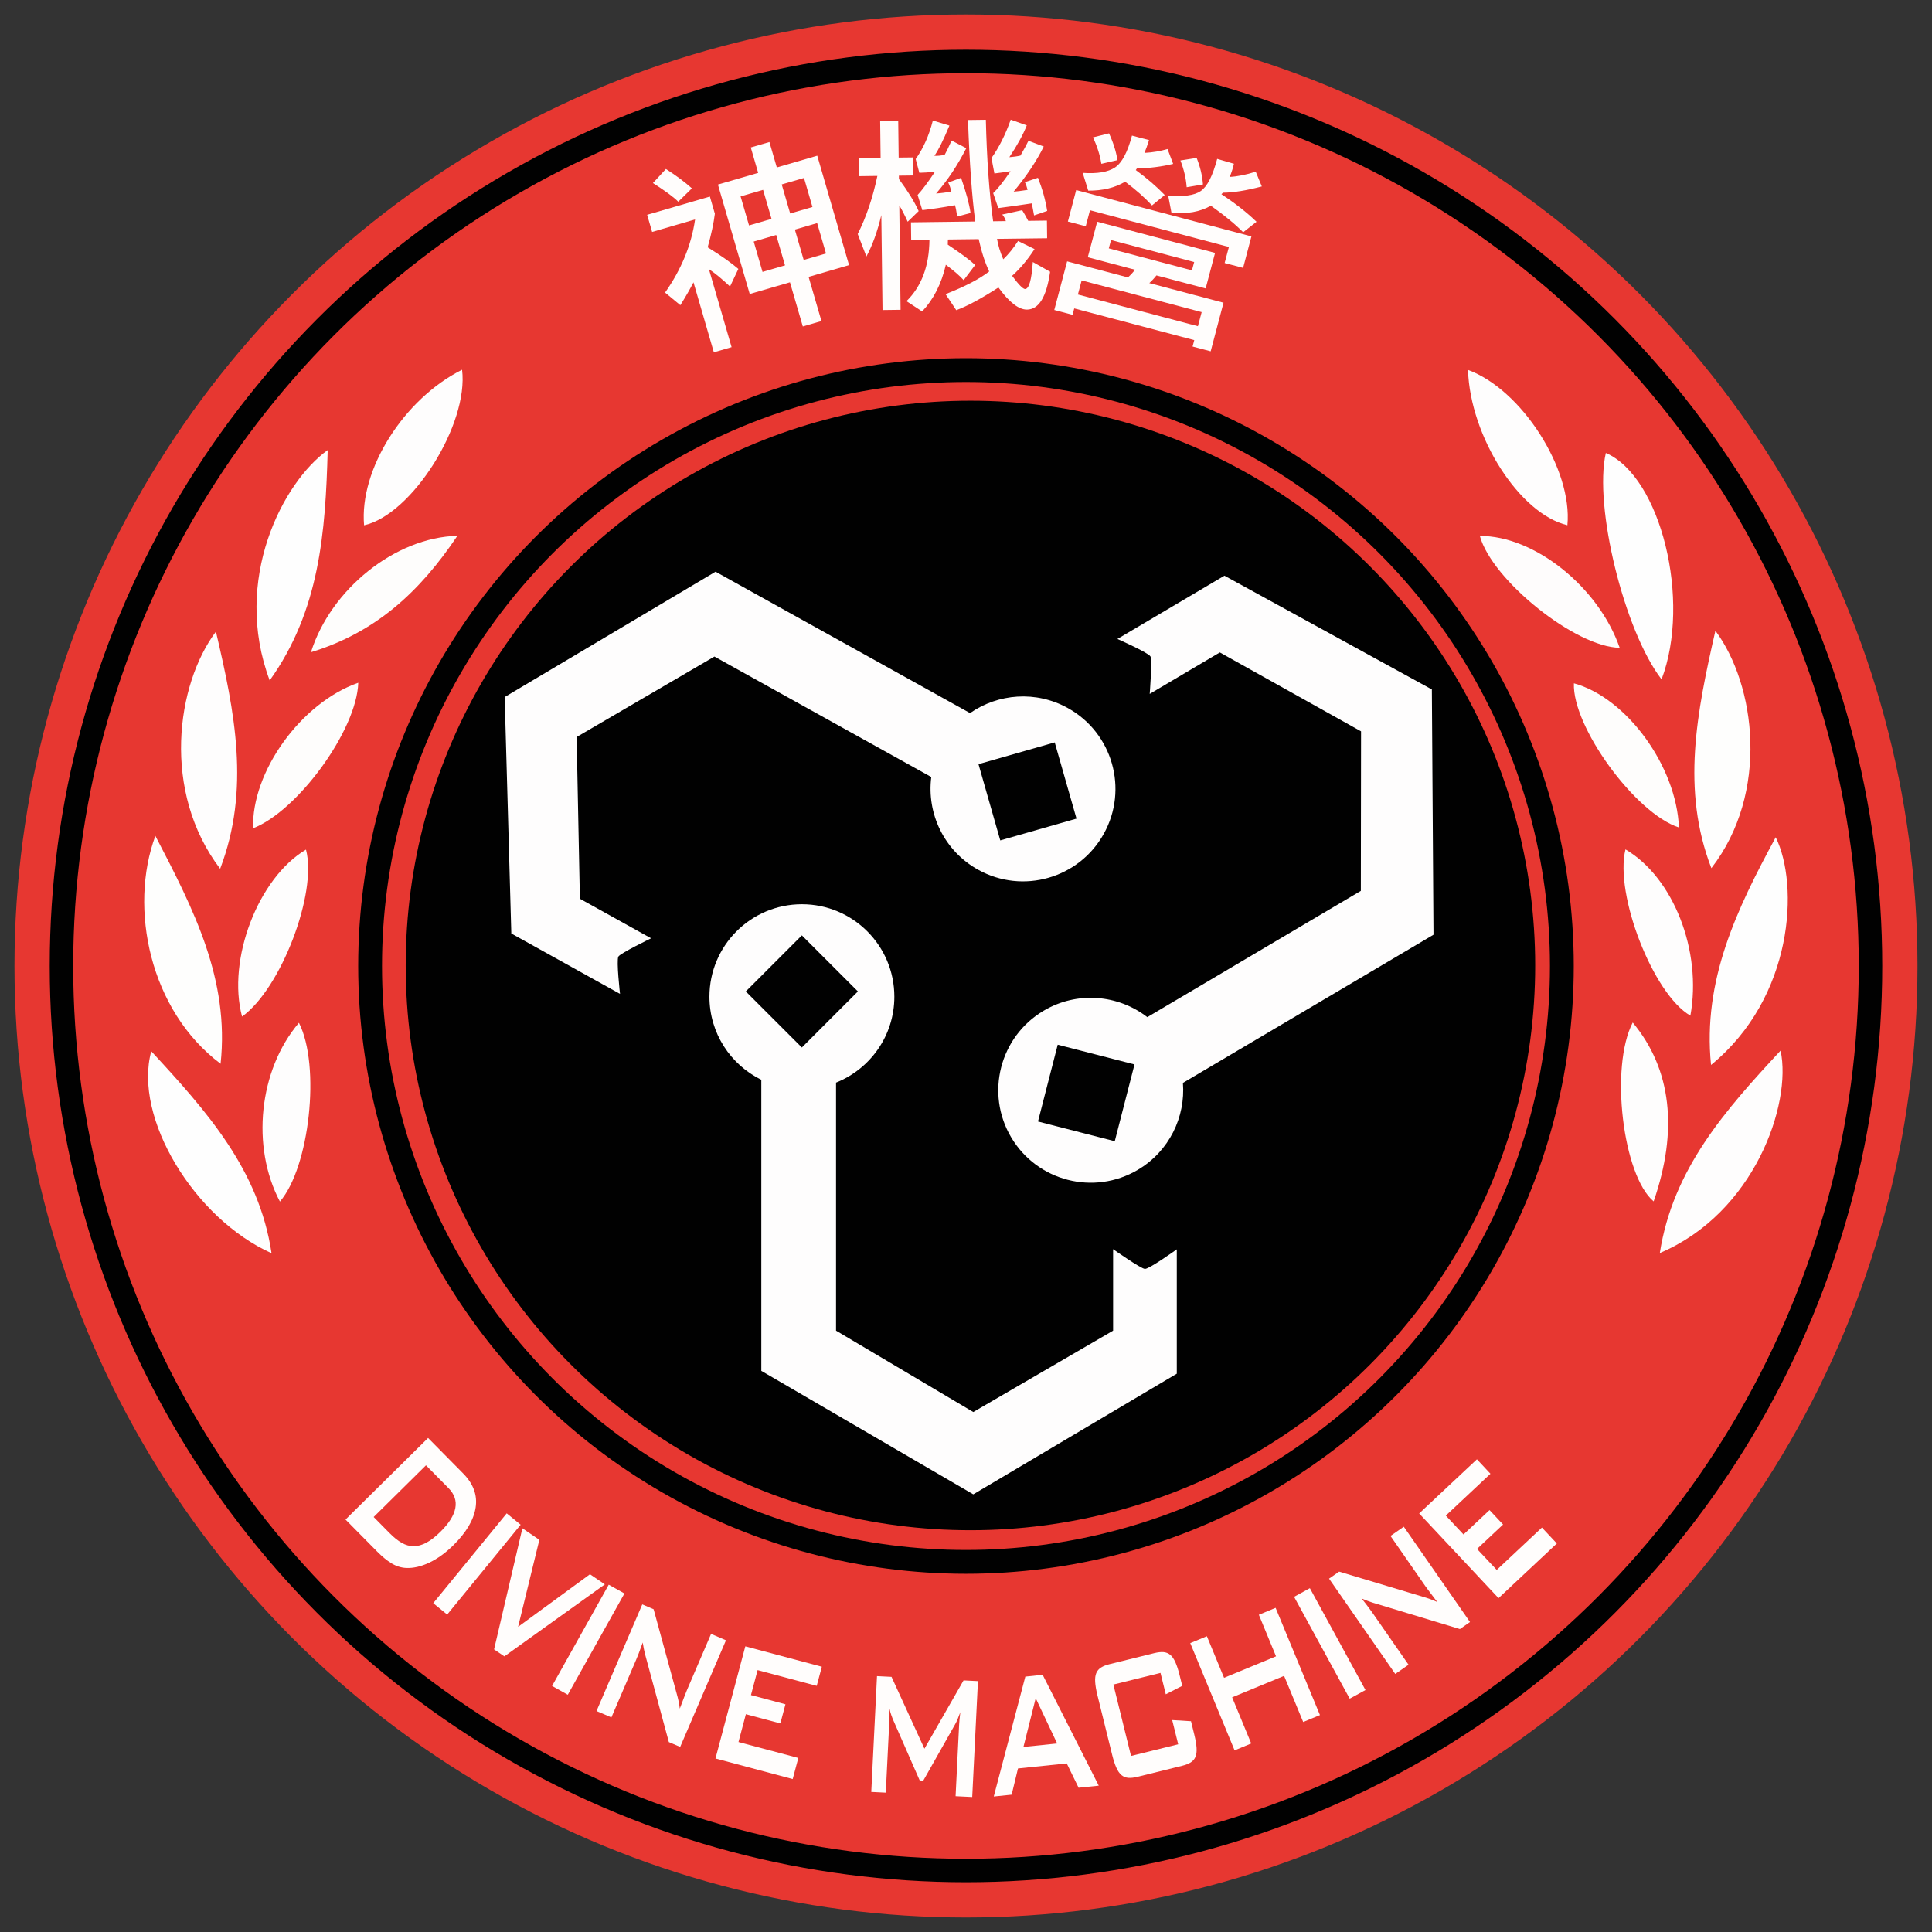 <?xml version="1.0" encoding="UTF-8"?>
<svg id="uuid-0ae0a15d-a4dc-41a1-8644-586b40a901c6" data-name="Capa 1" xmlns="http://www.w3.org/2000/svg" viewBox="0 0 566.93 566.93">
  <rect x="0" y="0" width="566.93" height="566.93" fill="#333333" stroke="none"/>
  <defs>
    <style>
      .uuid-a94bef18-0d64-4dba-a614-de5183ac9148 {
        fill: #fefdfc;
      }

      .uuid-4e3c48af-560b-4915-8c2e-582ba632ca0d {
        fill: #fefefe;
      }

      .uuid-80ea2a75-1b29-489b-a6ca-48548f4fc721 {
        fill: #fffdfc;
      }

      .uuid-2a8b3de7-f843-4d8c-9d46-1743e39dcc6f {
        fill: none;
      }

      .uuid-ec7804c8-6bd4-4059-8134-74e8b362c252 {
        fill: #fefcfc;
      }

      .uuid-ccd67d40-5338-4027-b263-14184b91b9a2 {
        fill: #fefdfd;
      }

      .uuid-da97e961-98c4-4988-b838-01c966f9e699 {
        fill: #e73731;
      }

      .uuid-20900099-6de0-4c2a-a43b-527048d2d807 {
        fill: #010101;
      }

      .uuid-31fab551-7d86-47c1-9f04-1ae239d17007 {
        fill: #fefefd;
      }
    </style>
  </defs>
  <g>
    <circle class="uuid-da97e961-98c4-4988-b838-01c966f9e699" cx="283.46" cy="283.46" r="279.21"/>
    <circle class="uuid-20900099-6de0-4c2a-a43b-527048d2d807" cx="283.46" cy="283.46" r="268.87"/>
    <circle class="uuid-da97e961-98c4-4988-b838-01c966f9e699" cx="283.46" cy="283.46" r="261.98"/>
    <circle class="uuid-20900099-6de0-4c2a-a43b-527048d2d807" cx="283.46" cy="283.46" r="178.35"/>
    <circle class="uuid-da97e961-98c4-4988-b838-01c966f9e699" cx="283.46" cy="283.46" r="171.36"/>
    <circle class="uuid-20900099-6de0-4c2a-a43b-527048d2d807" cx="284.77" cy="283.31" r="165.72"/>
    <g>
      <circle class="uuid-2a8b3de7-f843-4d8c-9d46-1743e39dcc6f" cx="282.37" cy="285.24" r="241.59"/>
      <path class="uuid-80ea2a75-1b29-489b-a6ca-48548f4fc721" d="M125.63,421.97l10.27,10.39c3.01,3.05,4.23,6.38,3.67,10.01-.56,3.63-2.74,7.31-6.52,11.05-2.29,2.26-4.64,3.96-7.06,5.11-2.42,1.15-4.7,1.68-6.85,1.57-1.5-.08-2.93-.54-4.28-1.37-1.35-.83-2.73-1.97-4.16-3.41l-9.31-9.42,24.23-23.94ZM114.46,450.01c1.17,1.19,2.33,2.1,3.45,2.74,1.12.64,2.28.96,3.46.97,1.18,0,2.42-.33,3.72-1.02,1.3-.69,2.7-1.77,4.2-3.26,2.47-2.44,3.91-4.74,4.32-6.9.41-2.16-.27-4.12-2.02-5.89l-6.59-6.67-15.35,15.17,4.79,4.85Z"/>
      <path class="uuid-80ea2a75-1b29-489b-a6ca-48548f4fc721" d="M148.69,444.08l4.09,3.34-21.56,26.36-4.09-3.34,21.56-26.36Z"/>
      <path class="uuid-80ea2a75-1b29-489b-a6ca-48548f4fc721" d="M153.29,448.46l4.98,3.39-6.24,25.53,21.09-15.43,4.37,2.97-29.49,21.13-3.02-2.05,8.31-35.53Z"/>
      <path class="uuid-80ea2a75-1b29-489b-a6ca-48548f4fc721" d="M178.63,465.01l4.61,2.58-16.63,29.72-4.61-2.58,16.63-29.72Z"/>
      <path class="uuid-80ea2a75-1b29-489b-a6ca-48548f4fc721" d="M188.48,470.8l3.32,1.42,6.76,24.74c.2.71.39,1.42.54,2.14.16.71.28,1.48.38,2.28.5-1.32.93-2.44,1.28-3.37.35-.93.63-1.63.84-2.12l7.06-16.44,4.37,1.88-13.44,31.29-3.32-1.42-7.02-25.92c-.12-.53-.24-1.06-.35-1.59-.11-.53-.21-1.09-.3-1.71-.44,1.25-.83,2.29-1.15,3.13-.33.84-.59,1.48-.78,1.93l-7.26,16.92-4.37-1.87,13.43-31.29Z"/>
      <path class="uuid-80ea2a75-1b29-489b-a6ca-48548f4fc721" d="M218.71,483.11l22.45,5.98-1.5,5.61-17.35-4.62-1.95,7.33,10.12,2.7-1.49,5.61-10.12-2.7-2.17,8.16,17.56,4.68-1.65,6.19-22.66-6.04,8.76-32.91Z"/>
      <path class="uuid-80ea2a75-1b29-489b-a6ca-48548f4fc721" d="M257.35,491.85l4.26.21,9.66,21.09,11.48-20.05,4.22.21-1.68,34.01-4.88-.24,1.04-21.03c.02-.35.05-.82.11-1.42.06-.59.14-1.33.24-2.2-.27.74-.53,1.41-.78,2.01-.25.6-.49,1.1-.71,1.48l-9.37,16.58-1.06-.05-7.68-17.5c-.24-.54-.46-1.1-.66-1.69-.21-.58-.38-1.21-.52-1.88.02,1.41,0,2.62-.05,3.63l-1.04,21.03-4.26-.21,1.68-34.01Z"/>
      <path class="uuid-80ea2a75-1b29-489b-a6ca-48548f4fc721" d="M300.88,491.99l5.08-.53,16.46,32.53-5.91.61-3.48-7.14-14.31,1.48-1.86,7.69-5.25.54,9.27-35.2ZM310.21,511.6l-6.29-13.28-3.6,14.31,9.89-1.02Z"/>
      <path class="uuid-80ea2a75-1b29-489b-a6ca-48548f4fc721" d="M326.71,494.32l5.18,20.95,13.84-3.42-1.76-7.11,5.52.34.96,3.91c.38,1.54.6,2.84.67,3.91.07,1.07-.04,1.95-.32,2.63-.29.68-.75,1.23-1.39,1.63-.64.41-1.47.74-2.5.99l-13.16,3.25c-1.03.25-1.92.35-2.67.29-.75-.06-1.42-.33-1.99-.8-.57-.47-1.07-1.2-1.51-2.18-.44-.98-.85-2.24-1.23-3.78l-4.31-17.43c-.38-1.54-.6-2.84-.67-3.91-.07-1.07.04-1.95.32-2.63.29-.68.75-1.23,1.39-1.63.64-.41,1.47-.74,2.5-.99l13.16-3.25c1.03-.25,1.92-.35,2.67-.29.75.06,1.42.33,1.99.8.57.47,1.07,1.2,1.51,2.18.44.98.85,2.24,1.23,3.78l.78,3.14-4.83,2.48-1.55-6.28-13.84,3.42Z"/>
      <path class="uuid-80ea2a75-1b29-489b-a6ca-48548f4fc721" d="M349.27,482.16l4.88-2.02,5.04,12.2,15.25-6.3-5.04-12.2,4.92-2.03,13.01,31.47-4.92,2.03-5.6-13.54-15.25,6.3,5.6,13.54-4.88,2.02-13.01-31.47Z"/>
      <path class="uuid-80ea2a75-1b29-489b-a6ca-48548f4fc721" d="M379.74,468.57l4.63-2.53,16.32,29.89-4.63,2.53-16.32-29.89Z"/>
      <path class="uuid-80ea2a75-1b29-489b-a6ca-48548f4fc721" d="M390,463.24l2.96-2.06,24.56,7.37c.71.2,1.41.43,2.1.67.69.25,1.4.54,2.14.88-.85-1.12-1.58-2.08-2.18-2.87-.6-.79-1.05-1.4-1.35-1.83l-10.2-14.69,3.9-2.71,19.43,27.97-2.96,2.06-25.71-7.78c-.52-.18-1.03-.36-1.53-.54s-1.04-.4-1.61-.65c.83,1.03,1.51,1.91,2.05,2.64s.95,1.29,1.22,1.68l10.51,15.12-3.9,2.71-19.43-27.97Z"/>
      <path class="uuid-80ea2a75-1b29-489b-a6ca-48548f4fc721" d="M416.44,444.11l16.95-15.89,3.97,4.24-13.1,12.28,5.19,5.54,7.64-7.16,3.97,4.24-7.64,7.16,5.78,6.16,13.26-12.43,4.38,4.67-17.11,16.04-23.29-24.85Z"/>
    </g>
    <g>
      <g>
        <path class="uuid-4e3c48af-560b-4915-8c2e-582ba632ca0d" d="M79.14,199.67c-11.12-29.6,3.96-58.31,17.02-67.59-.65,24.15-2.37,47.12-17.02,67.59Z"/>
        <path class="uuid-ccd67d40-5338-4027-b263-14184b91b9a2" d="M64.6,254.94c-17.24-22.68-12.86-54.14-1.24-69.59,5.53,23.58,10.13,46.27,1.24,69.59Z"/>
        <path class="uuid-31fab551-7d86-47c1-9f04-1ae239d17007" d="M64.73,312.15c-20.85-15.63-26.96-45.74-19.14-66.87,11.23,21.56,21.79,42.1,19.14,66.87Z"/>
        <path class="uuid-4e3c48af-560b-4915-8c2e-582ba632ca0d" d="M44.39,308.48c16.18,17.51,31.62,34.72,35.29,59.26-22.64-10.12-40.63-39.77-35.29-59.26Z"/>
        <path class="uuid-ccd67d40-5338-4027-b263-14184b91b9a2" d="M106.84,154.14c-1.44-16.33,11.62-37.07,28.75-45.64,2,16.01-14.69,42.5-28.75,45.64Z"/>
        <path class="uuid-a94bef18-0d64-4dba-a614-de5183ac9148" d="M134.22,157.23c-11.12,16.55-24.03,28.37-42.97,34.16,5.78-18.43,24.68-33.71,42.97-34.16Z"/>
        <path class="uuid-ccd67d40-5338-4027-b263-14184b91b9a2" d="M89.79,249.31c3.37,12.8-7.36,40.82-18.76,48.99-4.47-16.67,4.73-40.71,18.76-48.99Z"/>
        <path class="uuid-ccd67d40-5338-4027-b263-14184b91b9a2" d="M87.72,300.13c6.42,12.62,3.1,42.41-5.58,52.46-8.5-16.04-6.23-38.62,5.58-52.46Z"/>
        <path class="uuid-a94bef18-0d64-4dba-a614-de5183ac9148" d="M105.13,200.35c-.43,13.91-17.78,37.63-30.86,42.7-.49-16.54,14.02-36.81,30.86-42.7Z"/>
      </g>
      <g>
        <path class="uuid-4e3c48af-560b-4915-8c2e-582ba632ca0d" d="M487.57,199.35c-10.92-14.14-19.94-50.79-16.35-66.43,16.15,6.97,25.11,43.37,16.35,66.43Z"/>
        <path class="uuid-31fab551-7d86-47c1-9f04-1ae239d17007" d="M503.37,185.09c11.81,15.85,15.94,47.53-1.18,69.67-8.89-23.03-4.27-45.75,1.18-69.67Z"/>
        <path class="uuid-4e3c48af-560b-4915-8c2e-582ba632ca0d" d="M521.07,245.69c6.89,13.96,5.3,46.97-18.98,66.81-2.51-24.94,7.6-45.76,18.98-66.81Z"/>
        <path class="uuid-ccd67d40-5338-4027-b263-14184b91b9a2" d="M487.06,367.69c3.81-24.59,19.21-41.93,35.44-59.4,3.37,15.81-7.81,47.74-35.44,59.4Z"/>
        <path class="uuid-ccd67d40-5338-4027-b263-14184b91b9a2" d="M430.77,108.55c15.75,5.76,30.73,29.17,29.17,45.57-14.05-3.33-28.53-25.95-29.17-45.57Z"/>
        <path class="uuid-ec7804c8-6bd4-4059-8134-74e8b362c252" d="M434.25,157.27c15.99-.1,34.85,14.99,41.03,32.81-12.86-.13-37.45-19.79-41.03-32.81Z"/>
        <path class="uuid-ccd67d40-5338-4027-b263-14184b91b9a2" d="M476.98,249.25c14.09,8.27,22.51,29.83,19.05,48.78-10.88-6.25-22.32-35.54-19.05-48.78Z"/>
        <path class="uuid-a94bef18-0d64-4dba-a614-de5183ac9148" d="M461.85,200.51c15.48,4.26,30.09,24.31,30.82,42.31-12.8-4.14-31.33-29.58-30.82-42.31Z"/>
        <path class="uuid-ccd67d40-5338-4027-b263-14184b91b9a2" d="M479.11,300.05c11.38,13.65,13.38,31.61,6.14,52.49-9.02-7.54-12.92-39.44-6.14-52.49Z"/>
      </g>
    </g>
    <g>
      <circle class="uuid-2a8b3de7-f843-4d8c-9d46-1743e39dcc6f" cx="282.37" cy="285.24" r="197.96"/>
      <path class="uuid-80ea2a75-1b29-489b-a6ca-48548f4fc721" d="M216.67,78.9l-2.45,5.17c-2.44-2.29-4.51-3.98-6.2-5.1l6.66,22.9-5.21,1.51-5.97-20.54c-.95,1.88-2.24,4.12-3.86,6.71l-4.48-3.7c4.77-6.78,7.71-13.93,8.81-21.46l-12.61,3.67-1.46-5.03,18.41-5.35,1.46,5.03c-.33,2.71-1.03,5.99-2.11,9.86,4.05,2.52,7.05,4.64,9,6.34ZM203.03,55.27l-4,3.92c-1.28-1.3-3.75-3.12-7.43-5.48l3.81-4.12c2.97,1.9,5.51,3.79,7.62,5.68ZM249.15,77.8l-11.87,3.45,3.77,12.96-5.47,1.59-3.77-12.96-11.81,3.43-9.33-32.11,11.81-3.43-2.17-7.46,5.47-1.59,2.17,7.46,11.87-3.45,9.33,32.11ZM226.4,64.23l-2.48-8.52-6.6,1.92,2.48,8.52,6.6-1.92ZM230.36,77.87l-2.59-8.91-6.6,1.92,2.59,8.91,6.6-1.92ZM238.41,60.74l-2.48-8.52-6.54,1.9,2.48,8.52,6.54-1.9ZM242.38,74.38l-2.59-8.91-6.54,1.9,2.59,8.91,6.54-1.9Z"/>
      <path class="uuid-80ea2a75-1b29-489b-a6ca-48548f4fc721" d="M269.58,61.94l-3.23,3.12c-1.01-2.21-1.83-3.8-2.46-4.78l.38,30.63-5.3.07-.35-27.86c-1.15,4.82-2.61,8.87-4.38,12.14l-2.55-6.59c2.49-4.92,4.41-10.61,5.77-17.05l-5.36.07-.07-5.3,6.38-.08-.13-10.75,5.3-.07.13,10.75,4.16-.05.07,5.3-4.16.05v.99c2.71,3.67,4.64,6.81,5.8,9.42ZM308.14,79.76c-1.04,7.35-3.29,11.04-6.76,11.09-2.43.03-5.23-2.13-8.4-6.49-5.09,3.29-9.22,5.51-12.37,6.66l-3.14-4.71c5.71-2.23,9.97-4.45,12.8-6.66-1.22-2.55-2.25-5.71-3.08-9.48l-9.03.11-.04,1.51c3.96,2.64,6.63,4.63,8.03,5.97l-3.37,4.45c-1.12-1.26-2.87-2.77-5.23-4.53-1.27,5.56-3.58,10.13-6.95,13.71l-4.6-3.02c4.43-4.33,6.67-10.34,6.74-18.02l-5.36.07-.06-5.18,18.86-.24c-.97-7.24-1.68-17.17-2.13-29.78l5.24-.07c.27,11.42.98,21.35,2.13,29.78l3.73-.05c-.13-.59-.48-1.24-1.04-1.93l5.84-1.27c.46.71,1.05,1.75,1.77,3.12l5.49-.07.06,5.18-14.7.18c.31,1.89.92,3.88,1.83,5.99,1.58-1.52,3.03-3.31,4.34-5.36l4.84,2.37c-2.04,3.13-4.23,5.74-6.59,7.85,1.92,2.58,3.19,3.87,3.81,3.87,1.15-.02,1.91-2.65,2.27-7.92l5.09,2.86ZM284.81,62.49l-3.96,1.07c-.16-1.46-.37-2.57-.63-3.35-3.46.64-6.65,1.12-9.57,1.45l-1.38-4.45c1.28-1.37,2.97-3.64,5.09-6.81-1.91.19-3.44.29-4.59.3l-1.07-4.02c2.24-3.15,3.92-6.92,5.04-11.31l4.86,1.48c-1.8,4.32-3.27,7.27-4.42,8.87.88.05,1.89-.04,3.02-.28.4-.68,1.08-2.08,2.04-4.19l4.31,2.23c-2.57,5.05-5.52,9.48-8.86,13.3,1.35-.08,2.83-.27,4.43-.58-.13-.84-.42-1.72-.87-2.64l3.77-1.37c1.49,4.28,2.42,7.72,2.78,10.32ZM307.27,61.9l-3.83,1.31-.66-3.54c-3.67.56-6.95,1.02-9.84,1.39l-1.5-4.39c1.26-1.17,2.96-3.31,5.1-6.44-1.6.27-3.18.49-4.74.67l-.86-4.52c2.22-3.13,4.1-6.88,5.65-11.26l4.71,1.67c-1.06,2.68-2.76,5.8-5.12,9.34,1.23-.1,2.32-.25,3.26-.47,1.01-1.74,1.79-3.19,2.35-4.34l4.49,1.67c-2.08,4.22-5.03,8.63-8.83,13.24.88-.05,2.25-.22,4.09-.51-.2-.82-.46-1.58-.8-2.27l3.84-1.28c1.29,3.25,2.2,6.5,2.71,9.74Z"/>
      <path class="uuid-80ea2a75-1b29-489b-a6ca-48548f4fc721" d="M355.25,103.09l-5.3-1.4.5-1.88-35.22-9.31-.5,1.88-5.36-1.42,3.77-14.27,17.82,4.71c.74-.63,1.44-1.38,2.09-2.25l-13.85-3.66,2.76-10.43,34.59,9.15-2.76,10.43-14.45-3.82c-.61.79-1.31,1.55-2.09,2.25l21.78,5.76-3.77,14.27ZM364.78,78.61l-5.42-1.43,1.25-4.71-40.76-10.78-1.25,4.71-5.24-1.39,2.44-9.24,51.42,13.6-2.44,9.24ZM351.52,95.73l1.1-4.14-35.22-9.31-1.1,4.14,35.22,9.31ZM344.26,48.09c-3.36.81-6.91,1.26-10.66,1.36l-.31.46c3.21,2.34,6.04,4.77,8.49,7.31l-3.74,3.06c-2.1-2.28-4.73-4.6-7.88-6.96-2.98,1.78-6.59,2.66-10.83,2.62l-1.62-5.21c4.26.3,7.41-.23,9.45-1.57,2.04-1.34,3.71-4.46,5.01-9.37l5.01,1.32c-.5,1.55-.94,2.8-1.35,3.76,2.4-.13,4.65-.51,6.77-1.14l1.65,4.36ZM327.91,46.99l-4.72,1.08c-.44-2.67-1.27-5.25-2.47-7.76l4.71-1.18c1.26,2.71,2.08,5.33,2.48,7.86ZM349.77,79.33l.65-2.44-24.4-6.45-.65,2.44,24.4,6.45ZM368.71,65.08l-3.91,3.08c-2.34-2.38-5.5-4.98-9.48-7.8-3.18,1.82-7.04,2.5-11.57,2.04l-.96-5.04c4.45.43,7.63,0,9.54-1.29,1.9-1.29,3.52-4.44,4.84-9.45l4.91,1.43c-.18.93-.58,2.21-1.21,3.86,2.26-.12,4.8-.63,7.61-1.53l1.79,4.33c-4.55,1.2-8.34,1.81-11.39,1.83l-.47.45c4.06,2.67,7.49,5.36,10.3,8.08ZM352.99,54.13l-4.77.81c-.19-2.58-.8-5.2-1.84-7.85l4.76-.75c1.04,2.57,1.66,5.17,1.86,7.79Z"/>
    </g>
  </g>
  <g>
    <path class="uuid-ccd67d40-5338-4027-b263-14184b91b9a2" d="M335.98,372.35c-1.14,0-9.35-5.79-9.35-5.79v23.91l-41.03,23.88-40.27-23.88v-72.79c10.02-3.99,17.11-13.77,17.11-25.21,0-14.98-12.15-27.13-27.13-27.13s-27.13,12.15-27.13,27.13c0,10.71,6.21,19.97,15.22,24.38h0s0,85.42,0,85.42l62.2,36.23,59.72-35.4v-36.49s-8.02,5.74-9.34,5.74ZM218.85,290.93l16.45-16.45,16.45,16.45-16.45,16.45-16.45-16.45Z"/>
    <path class="uuid-ccd67d40-5338-4027-b263-14184b91b9a2" d="M181.46,280.7c.55-.99,9.6-5.36,9.6-5.36l-20.9-11.61-.95-47.46,40.43-23.61,63.64,35.35c-1.38,10.7,3.73,21.64,13.73,27.2,13.1,7.28,29.62,2.56,36.89-10.54,7.28-13.1,2.56-29.62-10.54-36.89-9.36-5.2-20.47-4.27-28.71,1.47h0s-74.68-41.49-74.68-41.49l-61.88,36.78,1.95,69.39,31.9,17.72s-1.12-9.8-.48-10.95ZM309.5,217.85l6.39,22.37-22.37,6.39-6.39-22.37,22.37-6.39Z"/>
    <path class="uuid-ccd67d40-5338-4027-b263-14184b91b9a2" d="M337.59,192.62c.58.98-.22,11-.22,11l20.58-12.17,41.44,23.16-.06,46.81-62.66,37.05c-8.53-6.6-20.56-7.72-30.41-1.89-12.9,7.63-17.17,24.27-9.54,37.16,7.63,12.9,24.27,17.17,37.16,9.54,9.22-5.45,14.03-15.51,13.24-25.51h0s73.53-43.48,73.53-43.48l-.48-71.98-60.87-33.38-31.41,18.57s9.02,3.98,9.69,5.11ZM327.12,334.88l-22.53-5.79,5.79-22.53,22.53,5.79-5.79,22.53Z"/>
  </g>
</svg>